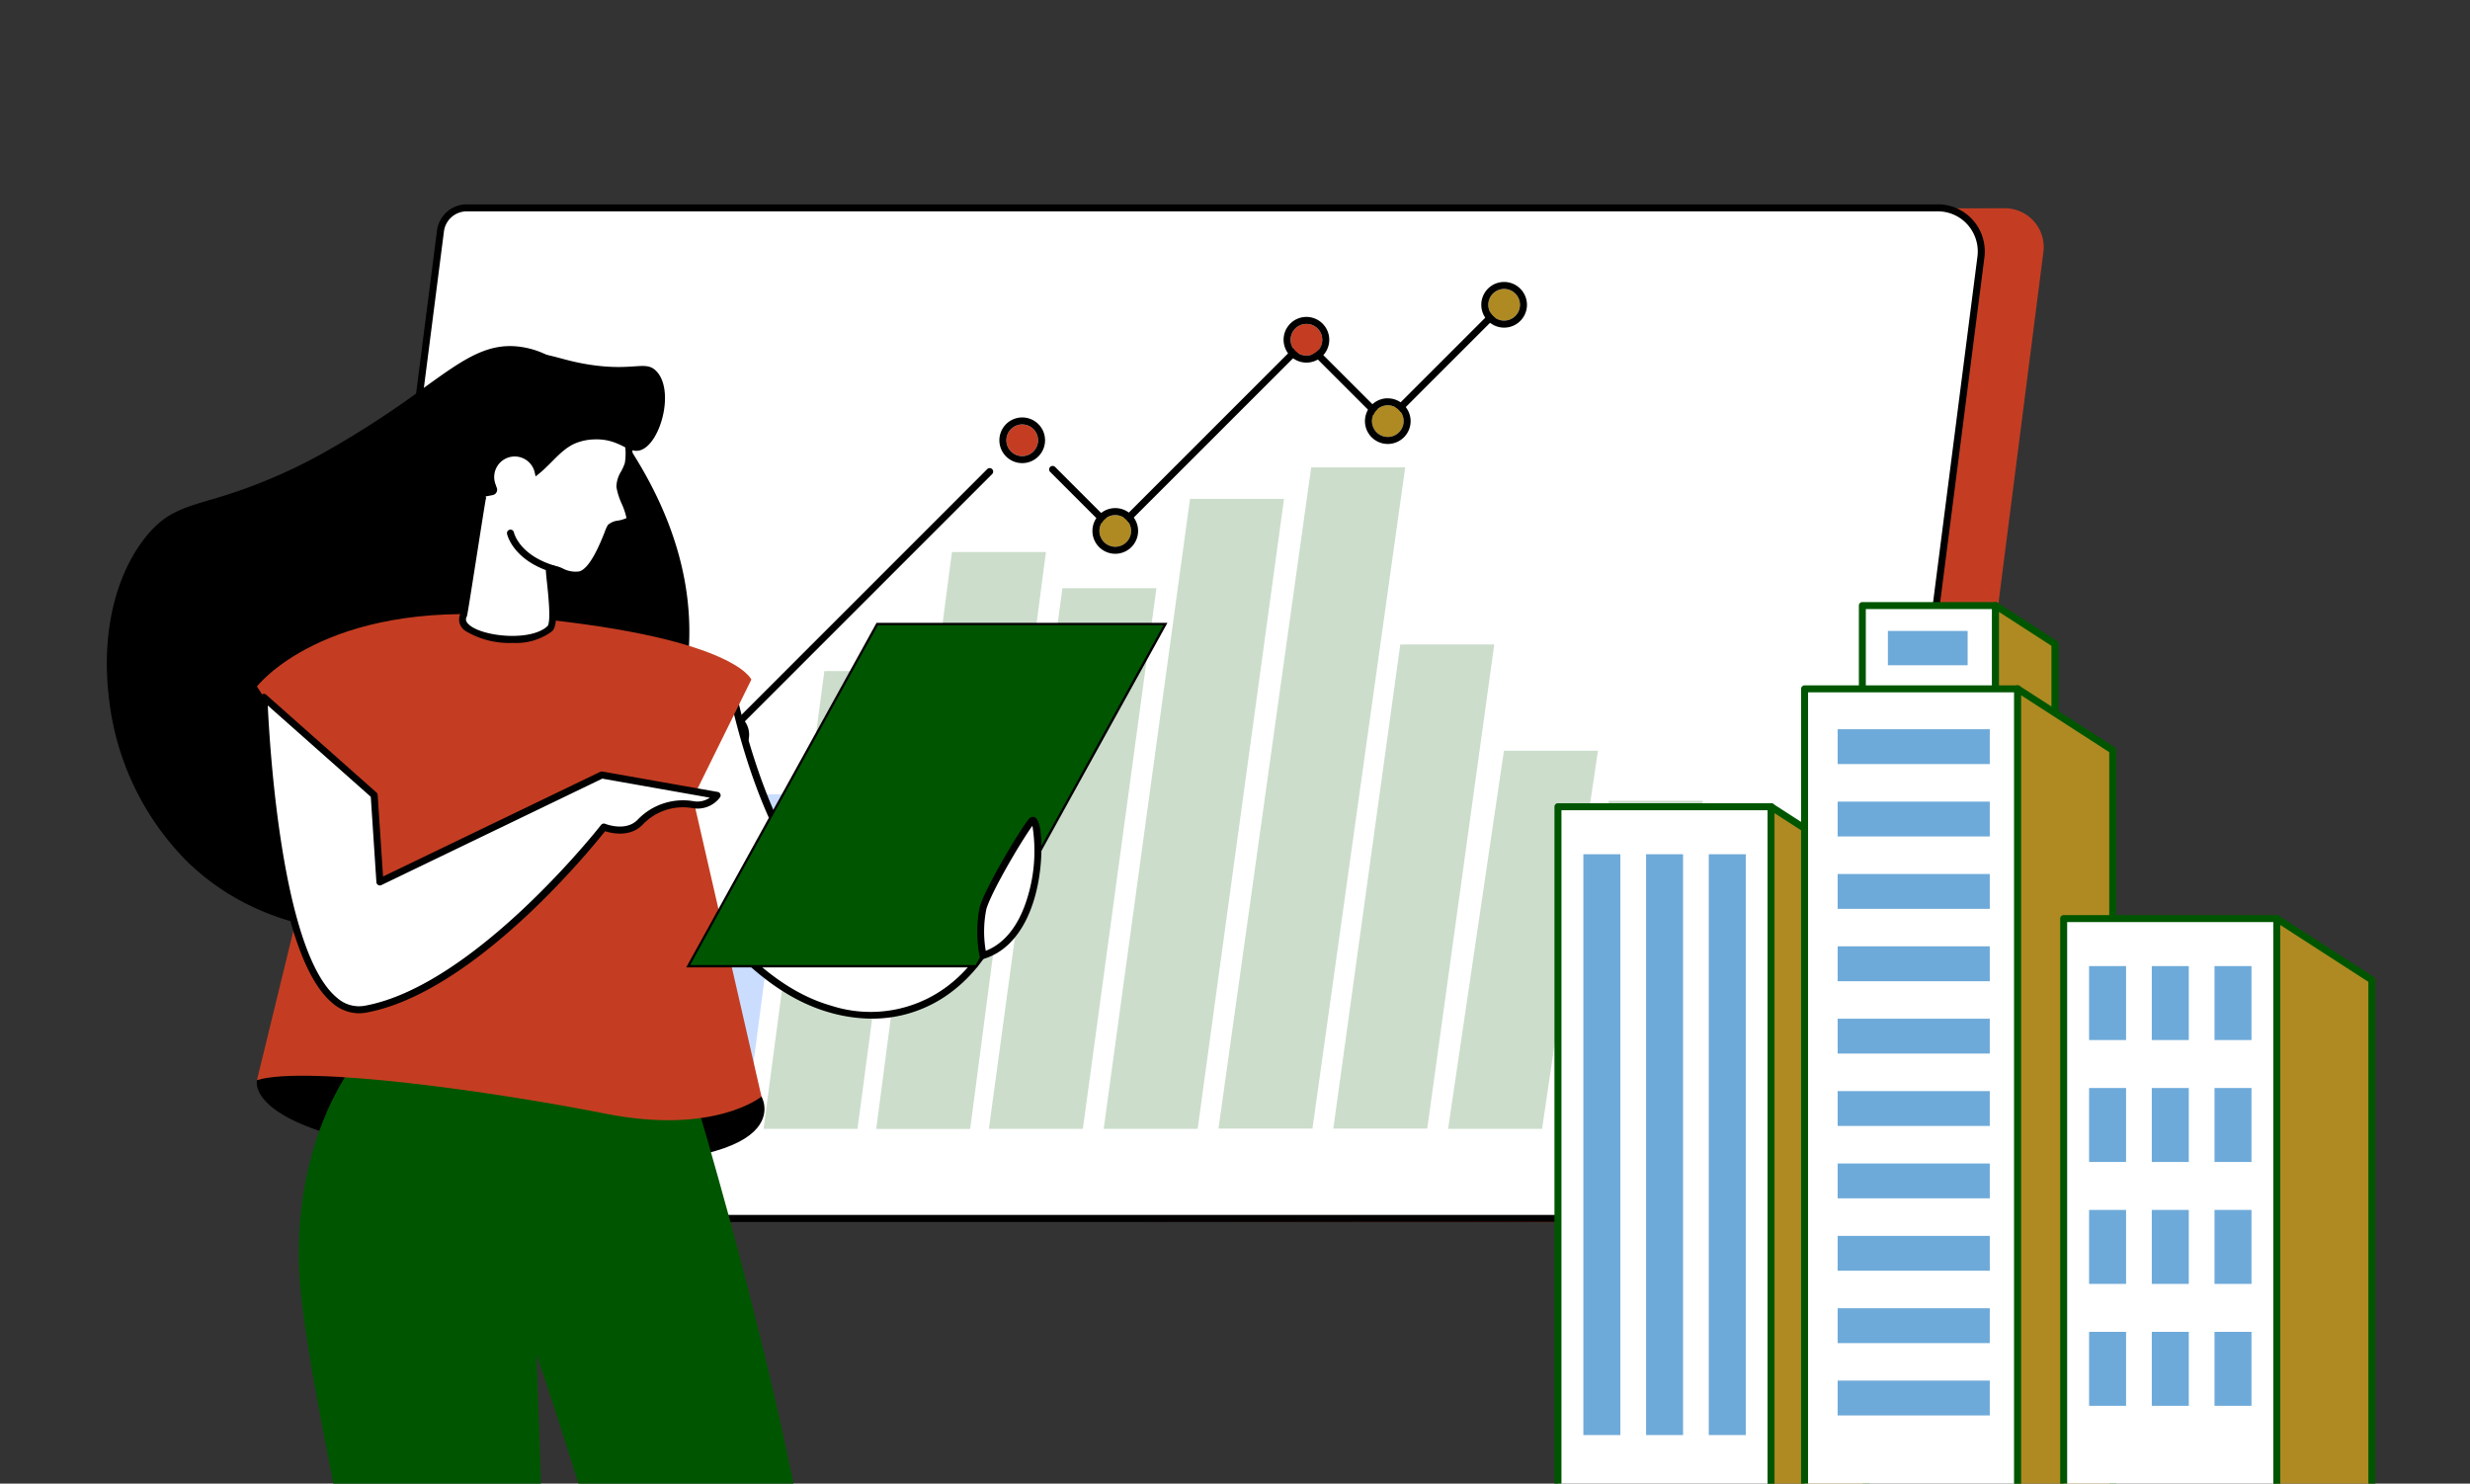 <svg xmlns="http://www.w3.org/2000/svg" xmlns:xlink="http://www.w3.org/1999/xlink" width="313" height="188" viewBox="0 0 313 188"><rect x="0" y="0" width="313" height="188" fill="#333333" stroke="none"/><defs><clipPath id="a"><rect width="313" height="188" rx="10" transform="translate(947 1003)" fill="#f4f4f4"/></clipPath><clipPath id="b"><rect width="288.676" height="183.121" fill="none"/></clipPath><clipPath id="c"><rect width="145.958" height="152.565" fill="none"/></clipPath></defs><g transform="translate(-947 -1003)" clip-path="url(#a)"><g transform="translate(959.336 1028.895)"><g clip-path="url(#b)"><path d="M104.7,129.648l192.728.42a3.348,3.348,0,0,0,3.321-2.929L316.1,7.162a4.925,4.925,0,0,0-4.692-5.676l-190.235.176Z" transform="translate(-69.512 -0.987)" fill="#c43d22"/><path d="M86.325,129.385H275.2a3.354,3.354,0,0,0,3.32-2.937l15.257-118.9a5.509,5.509,0,0,0-5.445-6.229H101.892A3.356,3.356,0,0,0,98.571,4.26L83,125.587a3.36,3.36,0,0,0,3.321,3.8" transform="translate(-55.091 -0.878)" fill="#fff"/><path d="M274.325,128.95H85.446a3.805,3.805,0,0,1-3.794-3.816,3.873,3.873,0,0,1,.032-.483L97.252,3.323A3.807,3.807,0,0,1,101.013,0H287.455A5.925,5.925,0,0,1,291.9,2.012a5.993,5.993,0,0,1,1.441,4.716l-15.256,118.9a3.806,3.806,0,0,1-3.761,3.325M101.013.888a2.918,2.918,0,0,0-2.881,2.549L82.565,124.764a2.935,2.935,0,0,0,.705,2.313,2.9,2.9,0,0,0,2.174.984H274.323a2.918,2.918,0,0,0,2.881-2.549l15.255-118.9A5.1,5.1,0,0,0,291.231,2.6,5.034,5.034,0,0,0,287.453.888Z" transform="translate(-54.212 0.001)"/><path d="M135.657,282.968l4.207-33.226H127.954l-4.206,33.226Z" transform="translate(-82.162 -165.815)" fill="#cdc"/><path d="M178.146,257.956l6.093-45.887h-11.91l-6.091,45.887Z" transform="translate(-110.373 -140.802)" fill="#cdc"/><path d="M220.633,264.875l5.551-42.383H214.277l-5.551,42.383Z" transform="translate(-138.582 -147.722)" fill="#caddff"/><path d="M263.118,234l7.71-58.01h-11.91L251.21,234Z" transform="translate(-166.79 -116.849)" fill="#cdc"/><path d="M305.605,204.2l9.6-73.1h-11.91L293.7,204.2Z" transform="translate(-194.999 -87.044)" fill="#cdc"/><path d="M348.086,213.244l9.326-68.516H345.5l-9.324,68.516Z" transform="translate(-223.201 -96.091)" fill="#cdc"/><path d="M391.38,190.888l10.943-79.832h-11.91l-10.941,79.832Z" transform="translate(-251.948 -73.735)" fill="#cdc"/><path d="M434.67,182.984,446.421,99.2h-11.91l-11.749,83.782Z" transform="translate(-280.69 -65.865)" fill="#cdc"/><path d="M477.966,227.3l8.49-61.345H474.55L466.061,227.3Z" transform="translate(-309.439 -110.187)" fill="#cdc"/><path d="M521.249,253.934l7.081-47.921H516.42l-7.078,47.921Z" transform="translate(-338.174 -136.781)" fill="#cdc"/><path d="M564.536,266.471l5.823-41.577H558.45l-5.822,41.577Z" transform="translate(-366.914 -149.317)" fill="#cdc"/><path d="M607.826,273.146l5.424-38.2H601.34l-5.422,38.2Z" transform="translate(-395.656 -155.993)" fill="#cdc"/><path d="M367.186,65.009a.438.438,0,0,1-.314-.13l-7.889-7.889a.444.444,0,0,1,.627-.627l7.578,7.578,23.767-23.767a.456.456,0,0,1,.627,0l9.921,9.921,15.173-15.172a.444.444,0,0,1,.627.627L401.816,51.033a.44.44,0,0,1-.623,0l0,0-9.921-9.921L367.5,64.879a.438.438,0,0,1-.314.13" transform="translate(-238.259 -23.101)"/><path d="M141.421,143.332a.44.44,0,0,1-.314-.758L161.683,122a.459.459,0,0,1,.628,0l10.8,10.8,33.265-33.265a.444.444,0,0,1,.627.627l-33.579,33.579a.441.441,0,0,1-.623,0l0,0-10.8-10.8-20.267,20.266a.445.445,0,0,1-.31.127" transform="translate(-93.597 -65.999)"/><path d="M197.574,163.6a2.006,2.006,0,1,1,2.006,2.006,2.006,2.006,0,0,1-2.006-2.006" transform="translate(-131.178 -107.291)" fill="#5479f7"/><path d="M197.817,159.832a2.006,2.006,0,1,1-2.006,2.007v0a2.006,2.006,0,0,1,2.006-2.006m0-.888a2.894,2.894,0,1,0,2.894,2.894,2.894,2.894,0,0,0-2.894-2.894" transform="translate(-129.418 -105.53)"/><path d="M377.872,119.184a2.005,2.005,0,1,1,2.006,2.006,2.006,2.006,0,0,1-2.006-2.006" transform="translate(-250.886 -77.8)" fill="#af8a22"/><path d="M378.121,115.423a2.005,2.005,0,1,1-2.006,2.006,2.006,2.006,0,0,1,2.006-2.006m0-.888a2.894,2.894,0,1,0,2.894,2.894,2.894,2.894,0,0,0-2.894-2.894" transform="translate(-249.13 -76.045)"/><path d="M449.957,47.094a2.005,2.005,0,1,1,2.006,2.006,2.006,2.006,0,0,1-2.006-2.006" transform="translate(-298.746 -29.936)" fill="#c43d22"/><path d="M450.211,43.333a2.005,2.005,0,1,1-2.006,2.006,2.006,2.006,0,0,1,2.006-2.006m0-.888a2.894,2.894,0,1,0,2.893,2.894h0a2.9,2.9,0,0,0-2.893-2.894" transform="translate(-296.994 -28.181)"/><path d="M480.643,77.773a2.006,2.006,0,1,1,2.007,2.006h0a2.006,2.006,0,0,1-2.006-2.006" transform="translate(-319.12 -50.304)" fill="#af8a22"/><path d="M480.89,74.016a2.005,2.005,0,1,1-2.006,2.006,2.005,2.005,0,0,1,2.006-2.006Zm0-.888a2.894,2.894,0,1,0,2.891,2.9v0a2.9,2.9,0,0,0-2.893-2.893Z" transform="translate(-317.361 -48.553)"/><path d="M524.507,33.915a2.005,2.005,0,1,1,2.006,2.006,2.005,2.005,0,0,1-2.006-2.006Z" transform="translate(-348.243 -21.186)" fill="#af8a22"/><path d="M524.756,30.149a2.006,2.006,0,1,1-2.006,2.007v0a2.006,2.006,0,0,1,2.006-2.006m0-.888a2.894,2.894,0,1,0,2.893,2.894h0a2.9,2.9,0,0,0-2.893-2.894" transform="translate(-346.487 -19.428)"/><path d="M231.2,195.98a2.005,2.005,0,1,1,2.006,2.006,2.005,2.005,0,0,1-2.006-2.006Z" transform="translate(-153.503 -128.789)" fill="#99b9ff"/><path d="M231.45,192.23a2.005,2.005,0,1,1-2.006,2.006,2.006,2.006,0,0,1,2.006-2.006m0-.888a2.894,2.894,0,1,0,2.893,2.894h0a2.9,2.9,0,0,0-2.893-2.893" transform="translate(-151.748 -127.04)"/><path d="M342.784,85a2.005,2.005,0,1,1,2.006,2.006A2.005,2.005,0,0,1,342.784,85Z" transform="translate(-227.589 -55.104)" fill="#c43d22"/><path d="M343.035,81.237a2.006,2.006,0,1,1-2.006,2.007v0a2.006,2.006,0,0,1,2.006-2.006m0-.888a2.894,2.894,0,1,0,2.894,2.893,2.893,2.893,0,0,0-2.894-2.893" transform="translate(-225.835 -53.347)"/><path d="M134.991,225.3A2.005,2.005,0,1,1,137,227.305a2.006,2.006,0,0,1-2.006-2.006" transform="translate(-89.626 -148.255)" fill="#99b9ff"/><path d="M135.239,221.538a2.006,2.006,0,1,1-2.006,2.007v0a2.006,2.006,0,0,1,2.006-2.006m0-.887a2.894,2.894,0,1,0,2.894,2.894,2.894,2.894,0,0,0-2.894-2.894" transform="translate(-87.87 -146.5)"/><rect width="27.025" height="86.514" transform="translate(185.087 76.33)" fill="#fff"/><path d="M576.916,313.221H549.891a.441.441,0,0,1-.441-.441V226.265a.441.441,0,0,1,.441-.441h27.025a.441.441,0,0,1,.44.441v86.514a.44.44,0,0,1-.438.443Zm-26.578-.887h26.137V226.709H550.337Z" transform="translate(-364.804 -149.935)" fill="#005600"/><path d="M631.118,313.648H643.17V234.913l-12.052-7.779Z" transform="translate(-419.027 -150.805)" fill="#af8a22"/><path d="M642.3,313.209H630.251a.441.441,0,0,1-.441-.441V226.252a.441.441,0,0,1,.685-.373l12.051,7.778a.447.447,0,0,1,.2.374v78.735a.441.441,0,0,1-.438.443h-.01m-11.607-.888h11.163V234.273l-11.163-7.206Z" transform="translate(-418.159 -149.922)" fill="#005600"/><rect width="4.688" height="73.602" transform="translate(204.202 82.352)" fill="#6eaad9"/><rect width="4.688" height="73.602" transform="translate(196.255 82.352)" fill="#6eaad9"/><rect width="4.688" height="73.602" transform="translate(188.308 82.352)" fill="#6eaad9"/><rect width="16.894" height="63.415" transform="translate(223.659 50.838)" fill="#fff"/><path d="M681.572,214.267h-16.89a.441.441,0,0,1-.44-.441V150.409a.441.441,0,0,1,.44-.441h16.893a.441.441,0,0,1,.441.441v63.415a.44.44,0,0,1-.438.443Zm-16.449-.887h16.005V150.853H665.123Z" transform="translate(-441.02 -99.57)" fill="#005600"/><rect width="10.105" height="4.344" transform="translate(226.898 54.06)" fill="#6eaad9"/><path d="M715.776,214.7h7.534V156.144l-7.534-4.862Z" transform="translate(-475.235 -100.443)" fill="#af8a22"/><path d="M722.436,214.256H714.9a.441.441,0,0,1-.441-.441V150.4a.441.441,0,0,1,.685-.373l7.533,4.862a.447.447,0,0,1,.2.373v58.553a.441.441,0,0,1-.438.443h-.01m-7.09-.887h6.646V155.5l-6.646-4.29Z" transform="translate(-474.362 -99.559)" fill="#005600"/><rect width="27.025" height="101.449" transform="translate(216.339 61.395)" fill="#fff"/><path d="M669.914,283.716H642.889a.441.441,0,0,1-.441-.441V181.824a.441.441,0,0,1,.441-.441h27.025a.441.441,0,0,1,.441.441V283.272a.441.441,0,0,1-.437.444Zm-26.581-.888h26.137V182.267H643.333Z" transform="translate(-426.55 -120.428)" fill="#005600"/><path d="M724.125,284.152h12.052V190.486l-12.052-7.779Z" transform="translate(-480.778 -121.307)" fill="#af8a22"/><path d="M735.295,283.7H723.243a.441.441,0,0,1-.441-.441V181.812a.44.44,0,0,1,.685-.373l12.052,7.779a.44.44,0,0,1,.2.373v93.666a.441.441,0,0,1-.433.448h-.014m-11.608-.888h11.164V189.832l-11.164-7.206Z" transform="translate(-479.901 -120.416)" fill="#005600"/><rect width="19.279" height="4.416" transform="translate(220.532 66.511)" fill="#6eaad9"/><rect width="19.279" height="4.416" transform="translate(220.532 75.683)" fill="#6eaad9"/><rect width="19.279" height="4.416" transform="translate(220.532 84.854)" fill="#6eaad9"/><rect width="19.279" height="4.416" transform="translate(220.532 94.025)" fill="#6eaad9"/><rect width="19.279" height="4.416" transform="translate(220.532 103.197)" fill="#6eaad9"/><rect width="19.279" height="4.416" transform="translate(220.532 112.368)" fill="#6eaad9"/><rect width="19.279" height="4.416" transform="translate(220.532 121.54)" fill="#6eaad9"/><rect width="19.279" height="4.416" transform="translate(220.532 130.711)" fill="#6eaad9"/><rect width="19.279" height="4.416" transform="translate(220.532 139.883)" fill="#6eaad9"/><rect width="19.279" height="4.416" transform="translate(220.532 149.054)" fill="#6eaad9"/><rect width="27.025" height="72.34" transform="translate(249.172 90.504)" fill="#fff"/><path d="M767.617,341.225H740.591a.441.441,0,0,1-.441-.441V268.443a.441.441,0,0,1,.441-.441h27.026a.441.441,0,0,1,.441.441v72.342a.441.441,0,0,1-.441.441m-26.583-.888h26.138V268.887H741.034Z" transform="translate(-491.418 -177.938)" fill="#005600"/><path d="M821.821,341.652h12.052V277.091l-12.052-7.779Z" transform="translate(-545.643 -178.808)" fill="#af8a22"/><path d="M833,341.213H820.948a.441.441,0,0,1-.441-.441V268.431a.441.441,0,0,1,.685-.373l12.051,7.778a.445.445,0,0,1,.2.373v64.561a.441.441,0,0,1-.437.444H833m-11.607-.888h11.163V276.451l-11.163-7.206Z" transform="translate(-544.771 -177.926)" fill="#005600"/><rect width="4.688" height="9.375" transform="translate(268.288 96.526)" fill="#6eaad9"/><rect width="4.688" height="9.375" transform="translate(260.341 96.526)" fill="#6eaad9"/><rect width="4.688" height="9.375" transform="translate(252.394 96.526)" fill="#6eaad9"/><rect width="4.688" height="9.375" transform="translate(268.288 111.975)" fill="#6eaad9"/><rect width="4.688" height="9.375" transform="translate(260.341 111.975)" fill="#6eaad9"/><rect width="4.688" height="9.375" transform="translate(252.394 111.975)" fill="#6eaad9"/><rect width="4.688" height="9.375" transform="translate(268.288 127.424)" fill="#6eaad9"/><rect width="4.688" height="9.375" transform="translate(260.341 127.424)" fill="#6eaad9"/><rect width="4.688" height="9.375" transform="translate(252.394 127.424)" fill="#6eaad9"/><rect width="4.688" height="9.375" transform="translate(268.288 142.874)" fill="#6eaad9"/><rect width="4.688" height="9.375" transform="translate(260.341 142.874)" fill="#6eaad9"/><rect width="4.688" height="9.375" transform="translate(252.394 142.874)" fill="#6eaad9"/></g><g transform="translate(0 9.833)"><g clip-path="url(#c)"><path d="M40.477,127.866c-2.462.156-16.168,1.022-26.382-8.981C2.586,107.614,1.1,88.026,8.762,78.188c4.7-6.033,8.438-2.754,23.856-11.507,13.57-7.7,17.175-13.936,24.137-12.629C62.169,55.067,65.371,59.844,68.827,65,71.782,69.4,79.721,81.25,76.967,96.15c-3.213,17.374-19.432,30.638-36.489,31.715" transform="translate(-2.664 -45.605)"/><path d="M37.608,127.805c-6.387,0-16.125-1.48-23.913-9.1A34.755,34.755,0,0,1,3.8,97.73c-.881-7.809.776-15.067,4.553-19.918,2.44-3.135,4.632-3.789,8.263-4.868a66.817,66.817,0,0,0,15.637-6.676,118.96,118.96,0,0,0,11.5-7.538c5.144-3.71,8.249-5.95,12.736-5.111,5.474,1.027,8.723,5.876,12.16,11.009,2.988,4.459,10.926,16.3,8.162,31.263a38.534,38.534,0,0,1-13.1,22.054,40.575,40.575,0,0,1-23.527,9.781c-.769.048-1.636.08-2.574.08M54.665,53.737c-3.495,0-6.373,2.076-10.741,5.228a119.138,119.138,0,0,1-11.53,7.554,67.048,67.048,0,0,1-15.7,6.7c-3.574,1.063-5.727,1.706-8.113,4.765-3.729,4.789-5.366,11.97-4.494,19.7a34.449,34.449,0,0,0,9.811,20.8c8.848,8.665,20.257,9.321,26.269,8.939,17.6-1.112,33.227-14.695,36.351-31.594,2.742-14.842-5.148-26.611-8.116-31.045C65,59.707,61.782,54.909,56.429,53.906a9.557,9.557,0,0,0-1.764-.168" transform="translate(-2.367 -45.316)"/><path d="M60.128,312.459S57.7,320.779,93.91,322.8s30.149-8.261,30.149-8.261L86.046,303.467Z" transform="translate(-39.899 -211.318)"/><path d="M84.645,395.238h22.716l-1.285-37.325s7.077,20.455,10.4,34.468c.233.984.482,1.938.741,2.858h24.909c-.023-.191-.044-.383-.067-.575-3.734-30.9-17.623-75.026-17.623-75.026s-14.941-.677-25.817.784-15.18-.042-15.18-.042-8.121,9.3-7.457,26.776c.3,7.94,4.378,27.489,8.666,48.083" transform="translate(-50.42 -221.951)" fill="#005600"/><path d="M210.9,200.8s8.381,18.852,22.046,22.7,23.182-7.785,23.121-19.8l-4.645-1.54s-4.766,12.31-15.4,9.107-15.567-28.244-15.567-28.244Z" transform="translate(-140.028 -131.353)" fill="#fff"/><path d="M237.337,223.818a19.726,19.726,0,0,1-5.368-.776c-13.709-3.862-21.985-22.171-22.329-22.949a.441.441,0,0,1,.015-.389l9.557-17.773a.44.44,0,0,1,.826.124c.049.248,5,24.816,15.258,27.905,4.23,1.274,8,.192,11.219-3.213a19.679,19.679,0,0,0,3.639-5.63.44.44,0,0,1,.553-.264l4.646,1.54a.44.44,0,0,1,.3.419c.035,6.967-3.091,13.693-8.159,17.55a16.566,16.566,0,0,1-10.161,3.456m-26.8-23.889c.939,2,9.106,18.719,21.67,22.26a16.168,16.168,0,0,0,14.748-2.529c4.773-3.633,7.748-9.941,7.809-16.521l-3.955-1.312c-.827,1.836-4.748,9.53-12.223,9.532a12.252,12.252,0,0,1-3.55-.548c-9.538-2.875-14.479-22.3-15.618-27.395Z" transform="translate(-139.164 -130.465)"/><path d="M60.182,163.668s8.4-10.967,32.142-8.917c28.348,2.446,30.509,8.048,30.509,8.048l-7.4,14.994,8.684,37.844s-5.933,4.914-19.833,2.154-37.785-6.144-44.1-4.238l8.8-36.11Z" transform="translate(-39.957 -112.41)" fill="#c43d22"/><path d="M259.317,201.618H222.792l23.954-43.367h36.522Z" transform="translate(-147.921 -114.904)" fill="#005600"/><path d="M258.9,201.474H222.045l24.118-43.663h36.862Zm-36.358-.3h36.184l23.791-43.071H246.338Z" transform="translate(-147.425 -114.611)"/><path d="M333.363,249.4a16.018,16.018,0,0,1,0-5.992c.687-2.4,4.942-9.535,6.158-11.028s2.247,14.448-6.158,17.02" transform="translate(-221.132 -164.058)" fill="#fff"/><path d="M332.485,248.963a.445.445,0,0,1-.436-.361,16.3,16.3,0,0,1,.009-6.2c.692-2.413,4.952-9.6,6.241-11.19a.611.611,0,0,1,.7-.225c.935.353.912,3.568.881,4.547-.161,5.455-2.158,11.84-7.274,13.407a.462.462,0,0,1-.126.024m6.266-16.879c-1.455,1.987-5.224,8.414-5.839,10.562a14.36,14.36,0,0,0-.073,5.281c3.04-1.186,4.548-4.3,5.287-6.769a20.075,20.075,0,0,0,.625-9.074" transform="translate(-220.253 -163.171)"/><path d="M77.518,209.31l28.121-13.553,14.611,2.585a3.128,3.128,0,0,1-3.1,1.165,7.475,7.475,0,0,0-6.578,2.152c-1.74,1.915-4.67.7-4.67.7S90,222.793,75.716,225.428c-11.611,2.144-12.888-39.506-12.888-39.506L76.79,198.306Z" transform="translate(-41.714 -133.275)" fill="#fff"/><path d="M73.978,225.058a5.157,5.157,0,0,1-3.287-1.24c-8.112-6.544-9.151-37.464-9.191-38.777a.44.44,0,0,1,.738-.345l13.967,12.387a.44.44,0,0,1,.149.3l.681,10.344,27.529-13.267a.454.454,0,0,1,.271-.036l14.61,2.585a.441.441,0,0,1,.363.507.446.446,0,0,1-.072.178,3.55,3.55,0,0,1-3.541,1.356,7.032,7.032,0,0,0-6.174,2.013c-1.586,1.749-3.984,1.2-4.846.922-1.961,2.467-16.669,20.476-30.259,22.985a5.185,5.185,0,0,1-.937.085M62.429,186.053c.257,5.532,1.83,31.436,8.818,37.075a4.143,4.143,0,0,0,3.5.97c13.951-2.575,29.761-22.706,29.919-22.91a.446.446,0,0,1,.521-.138c.026.011,2.667,1.072,4.173-.584a7.953,7.953,0,0,1,6.981-2.291,2.739,2.739,0,0,0,2.1-.441l-13.62-2.411-27.992,13.49a.44.44,0,0,1-.635-.37l-.713-10.82Z" transform="translate(-40.832 -132.384)"/><path d="M158.852,80.167c.316-.5-1.181-3.2-1.234-4.188s.717-1.811,1.041-2.845a7.676,7.676,0,0,0-.039-2.875c-.441-12.336-13.881-9.41-13.881-9.41-3.084.934-4.9,4.4-5.5,6.707-1.151,4.464.97,9.862.97,9.862-.088.2-2.291,14.651-2.392,14.837-1.4,2.684,7.964,4.44,10.908,1.737.994-.914-.278-7.625,0-7.634,1.1-.028,2.454,1.154,3.844.785,2.048-.544,3.59-5.671,3.883-6.053a2.459,2.459,0,0,1,1.112-.4c.551-.126,1.125-.262,1.287-.524" transform="translate(-91.409 -50.032)" fill="#fff"/><path d="M143.165,94.882a10.768,10.768,0,0,1-5.888-1.486,1.717,1.717,0,0,1-.705-2.193c.1-.47.733-4.494,1.243-7.741.793-5.035,1.018-6.455,1.1-6.9-.321-.864-2.027-5.785-.939-10.01.547-2.121,2.384-5.987,5.8-7.02l.034-.009c.27-.059,6.655-1.4,10.884,1.882,2.213,1.718,3.4,4.381,3.534,7.913a7.838,7.838,0,0,1,.018,3.057,7.179,7.179,0,0,1-.522,1.181,3.112,3.112,0,0,0-.5,1.509,8.861,8.861,0,0,0,.617,1.867c.554,1.39.831,2.137.548,2.583-.249.393-.8.545-1.562.718l-.041.01a4.181,4.181,0,0,0-.821.239c-.056.107-.183.425-.3.7-.7,1.751-2,5.01-3.821,5.491a4.17,4.17,0,0,1-2.631-.407,7.082,7.082,0,0,0-.91-.314c.025.329.077.815.124,1.262.388,3.613.458,5.563-.241,6.2a7.616,7.616,0,0,1-5.032,1.46M139.8,76.656c-.073.319-.626,3.837-1.113,6.944-1.224,7.805-1.244,7.842-1.309,7.967-.08.154-.293.564.441,1.124,1.869,1.433,7.708,1.98,9.781.08.5-.455.106-4.087-.04-5.456-.182-1.691-.2-1.916-.007-2.134a.482.482,0,0,1,.336-.159,4.242,4.242,0,0,1,1.664.424,3.451,3.451,0,0,0,2.079.375c1.387-.368,2.674-3.588,3.225-4.963a4.7,4.7,0,0,1,.42-.931,2.324,2.324,0,0,1,1.322-.552l.041-.01a4.053,4.053,0,0,0,.988-.309,8.985,8.985,0,0,0-.6-1.8,8.519,8.519,0,0,1-.678-2.149,3.829,3.829,0,0,1,.6-1.963,6.664,6.664,0,0,0,.463-1.038,7.026,7.026,0,0,0-.049-2.659.393.393,0,0,1-.008-.069c-.117-3.273-1.191-5.721-3.194-7.276-3.806-2.956-9.781-1.792-10.133-1.719-3.027.927-4.68,4.449-5.179,6.387-1.1,4.274.932,9.536.953,9.589a.442.442,0,0,1,0,.293" transform="translate(-90.575 -49.139)"/><path d="M159.753,58.462c-1.351-1.368-2.724,0-8.094-.755-4.467-.627-5.756-1.887-9.137-1.328a9.556,9.556,0,0,0-4.324,1.663,10.682,10.682,0,0,0-3.9,6.269c-.958,3.713.242,8.041.782,9.679a.915.915,0,0,0,.948.622,23.612,23.612,0,0,0,3.014-.434.691.691,0,0,0,.536-.817.7.7,0,0,0-.036-.118,3.3,3.3,0,0,1-.117-.34,2.6,2.6,0,1,1,4.964-1.41,3.3,3.3,0,0,1,.075.325c1.972-1.493,2.985-3.184,4.808-4.093a6.661,6.661,0,0,1,2.643-.6c3.172-.113,4.223,1.767,5.722,1.4,2.615-.64,4.54-7.6,2.112-10.068" transform="translate(-88.93 -47.173)"/><path d="M160.195,128.038a.448.448,0,0,1-.133-.021c-4.825-1.518-5.562-4.69-5.591-4.825a.444.444,0,0,1,.868-.19c.027.119.692,2.82,4.99,4.167a.44.44,0,0,1-.133.868Z" transform="translate(-102.553 -91.268)"/></g></g></g></g></svg>